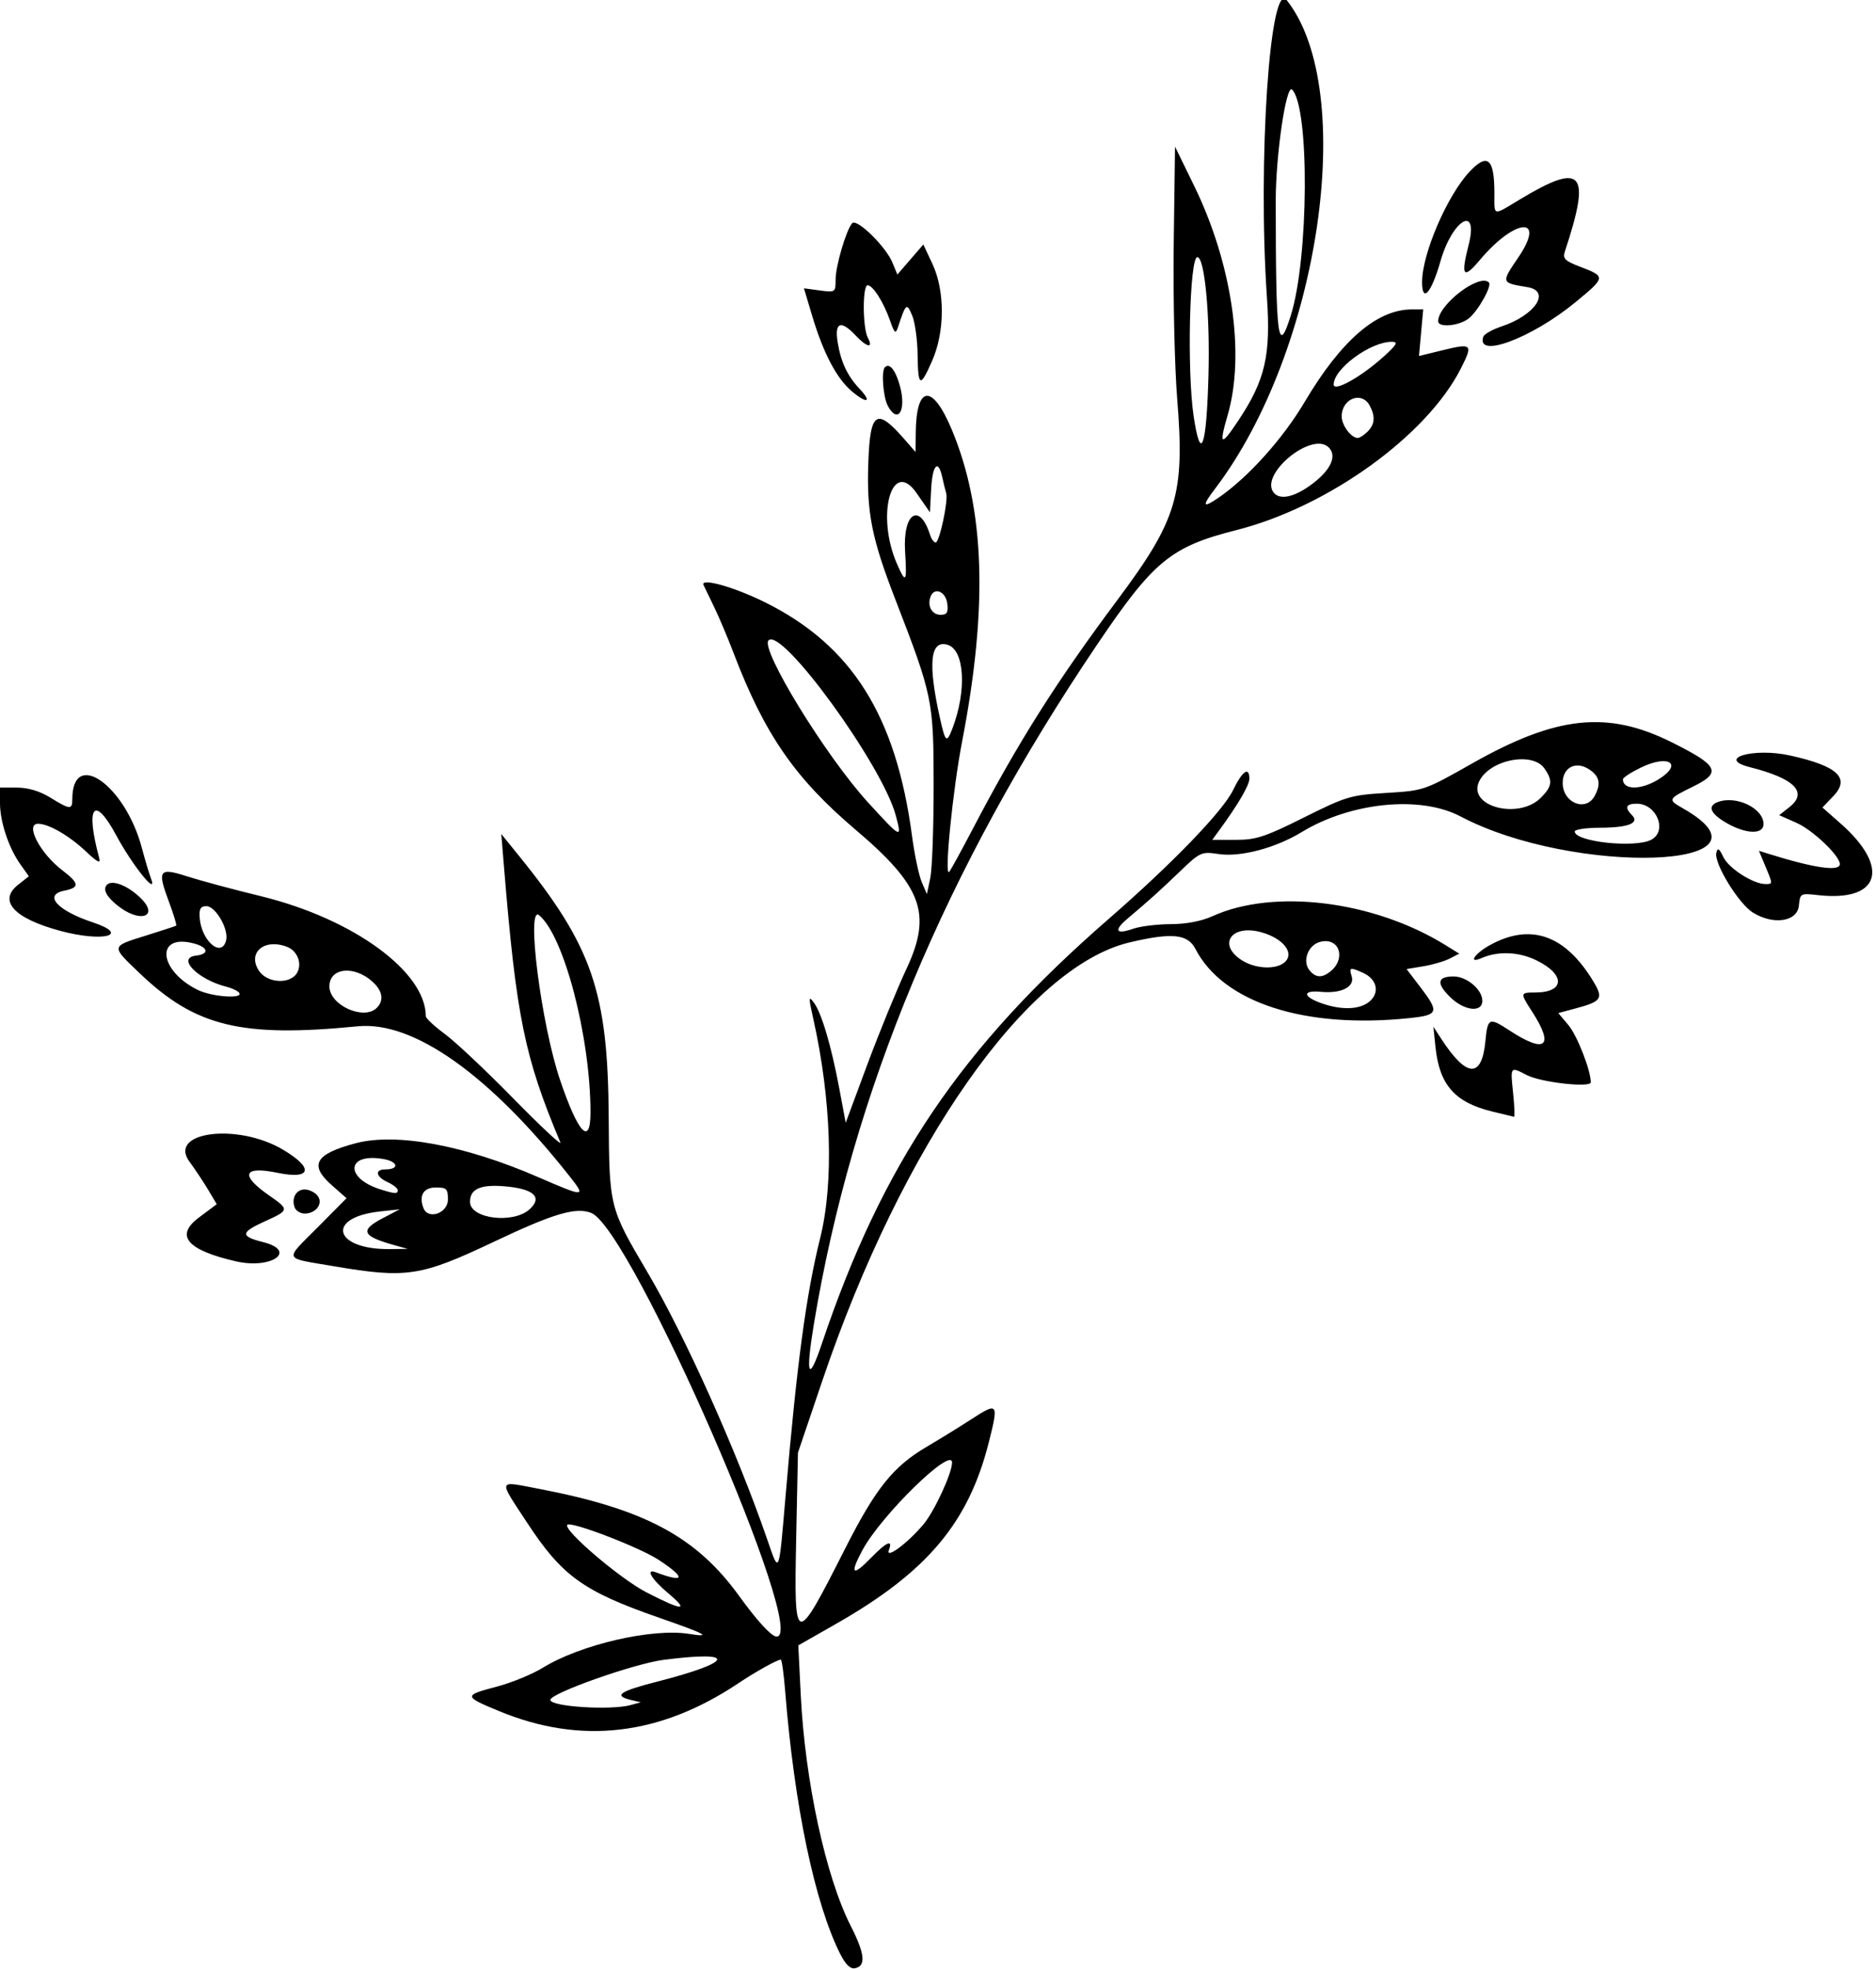 <?xml version="1.0" encoding="UTF-8" standalone="no"?>
<svg xmlns:rdf="http://www.w3.org/1999/02/22-rdf-syntax-ns#" xmlns="http://www.w3.org/2000/svg" height="490" viewBox="0 0 467 490" width="467" version="1.1" xmlns:cc="http://creativecommons.org/ns#" xmlns:dc="http://purl.org/dc/elements/1.1/">
<path d="m209.19 486.31c-6.386-12.715-11.447-36.862-13.741-65.563-0.341-4.263-0.829-7.75-1.084-7.75-0.872 0-6.256 2.994-10.563 5.875-19.519 13.053-39.205 15.346-59.552 6.936-8.877-3.669-8.9-3.913-0.585-6.094 3.666-0.961 8.838-3.086 11.495-4.72 9.345-5.75 27.176-9.876 36.34-8.409 5.883 0.942 4.199 0.018-7.168-3.931-19.169-6.66-24.377-10.404-33.202-23.866-7.162-10.926-7.394-10.287 3.006-8.302 26.261 5.011 39.163 11.898 49.804 26.588 4.383 6.05 7.818 9.85 9.17 10.143 9.134 1.981-35.94-101.44-45.923-105.38-3.837-1.511-9.371 0.125-24.188 7.147-18.289 8.668-21.752 9.196-40 6.094-12.65-2.15-12.273-1.257-4.029-9.558l7.301-7.35-3.636-3.193c-5.771-5.067-4.239-7.791 5.893-10.481 10.087-2.678 27.113 0.475 45.393 8.407 11.689 5.072 12.017 5.067 7.912-0.136-19.998-25.341-38.908-38.735-52.766-37.375-28.997 2.847-40.364 0.089-54.257-13.163-7.243-6.909-7.281-6.663 1.44-9.388 3.987-1.246 7.406-2.366 7.598-2.489 0.191-0.122-0.617-2.801-1.796-5.951-2.969-7.935-2.494-8.583 4.62-6.293 3.205 1.032 11.432 3.24 18.281 4.908 22.924 5.59 41.046 18.78 41.046 29.88 0 0.509 2.138 2.498 4.75 4.419s10.316 9.174 17.119 16.116c6.803 6.943 12.032 11.822 11.62 10.842-8.925-21.223-10.951-31.141-14.046-68.756l-0.656-7.974 4.356 5.374c18.298 22.573 22.19 33.89 22.384 65.074 0.14 22.497 0.138 22.49 9.7 38.689 9.391 15.91 22.267 44.653 29.812 66.548 2.964 8.601 2.815 8.958 4.508-10.874 2.827-33.119 5.12-50.191 8.645-64.363 3.42-13.749 2.759-34.393-1.746-54.5-1.199-5.354-1.183-5.785 0.149-4 1.921 2.572 4.347 10.774 6.346 21.452l1.583 8.452 5.369-14.452c2.953-7.949 7.365-18.727 9.805-23.952 6.366-13.632 3.845-20.465-12.747-34.542-15.06-12.778-22.648-23.77-30.343-43.958-1.467-3.85-3.656-9.025-4.865-11.5s-2.38-4.906-2.604-5.403c-0.857-1.9 7.685 0.504 15.361 4.322 21.568 10.729 32.545 28.182 36.529 58.081 0.623 4.675 1.712 9.85 2.42 11.5l1.287 3 0.845-4c0.465-2.2 0.84-12.55 0.833-23-0.014-21.239-0.228-22.278-9.601-46.5-5.834-15.076-7.089-21.434-6.663-33.742 0.447-12.921 2.023-13.941 9.059-5.867l2.709 3.109 0.041-4.703c0.104-12.02 4.141-12.422 8.967-0.892 8.245 19.699 9.056 44.071 2.583 77.595-2.328 12.055-4.484 33.643-3.246 32.5 0.298-0.275 2.896-5 5.774-10.5 11.397-21.783 20.802-36.671 36.158-57.237 14.901-19.956 16.77-26.257 14.846-50.036-0.65-8.1-1.04-25.527-0.86-38.727l0.324-24 4.795 9.83c9.435 19.343 12.713 41.877 8.295 57.028-2.221 7.617-1.681 7.859 2.727 1.221 6.63-9.998 8.05-16.131 7.06-30.58-2.31-33.755 0.74-79.247 4.95-73.917 17.75 22.471 8.2 87.338-17.9 121.6-3.27 4.292-3.052 4.881 0.825 2.233 7.396-5.051 16.063-14.674 21.528-23.904 9.031-15.253 17.964-22.974 26.611-23.003l2.89-0.007-0.526 5.8-0.526 5.8 5.91-1.444c7.323-1.789 7.59-1.521 4.519 4.54-8.486 16.746-33.08 34.451-55.875 40.224-16.35 4.141-20.611 7.647-34.737 28.58-37.823 56.051-60.914 111.45-70.448 169-2.131 12.863-1.356 14.799 1.97 4.922 15.112-44.885 34.556-73.672 71.436-105.76 15.808-13.755 28.4-26.789 30.93-32.016 2.316-4.785 4.07-6.008 4.07-2.84 0 1.613-2.87 6.506-7.594 12.946l-1.65 2.25h5.843c5.088 0 7.281-0.718 16.968-5.555 10.529-5.257 11.628-5.585 20.529-6.123 9.378-0.566 9.437-0.587 21.404-7.359 20.939-11.85 33.645-13.202 49.579-5.273 11.723 5.833 12.558 7.529 5.433 11.023-6.388 3.133-6.444 3.249-2.591 5.441 26.443 15.043-27.006 16.983-55.373 2.01-9.974-5.265-27.292-3.548-39.548 3.921-6.479 3.949-15.227 6.258-20.635 5.447-4.309-0.646-4.597-0.517-9.653 4.334-5.099 4.892-7.264 6.84-13.087 11.778-3.479 2.95-2.863 3.983 1.474 2.471 1.76-0.614 5.946-1.125 9.301-1.138 3.884-0.014 7.671-0.735 10.422-1.983 15.275-6.932 40.1-3.859 57.952 7.175l3.472 2.146-2.373 1.226c-1.305 0.674-4.256 1.538-6.558 1.919l-4.185 0.693 3.435 4.5c4.77 6.249 4.524 6.948-2.712 7.704-26.063 2.724-46.36-3.834-53.28-17.216-1.924-3.721-5.836-4.111-16.355-1.631-25.572 6.029-56.556 50.178-76.49 108.99l-6.101 18-0.436 21.25c-0.559 27.23-0.313 27.283 12.176 2.634 7.591-14.983 11.964-20.447 20.271-25.329 3.224-1.895 8.243-4.989 11.154-6.875 6.654-4.313 6.831-4.078 4.341 5.767-5.065 20.029-15.352 32.236-38.071 45.18l-9.349 5.326 0.624 12.523c1.059 21.25 6.213 45.042 12.393 57.206 3.59 7.066 3.89 10.075 1.061 10.619-1.118 0.215-2.331-0.96-3.601-3.489zm-52.19-62.02l2.5-0.68-2.5-0.602c-4.347-1.046-2.761-2.147 6.5-4.515 19.295-4.932 20.187-7.834 1.673-5.442-7.35 0.95-28.17 8.31-28.17 9.96 0 1.688 14.979 2.652 20 1.286zm9.25-27.895c-4.059-3.403-5.655-6.14-3-5.142 7.305 2.745 7.592 1.418 0.674-3.111-4.767-3.12-21.761-9.641-22.695-8.707-1.199 1.199 13.14 13.445 19.687 16.813 9.117 4.69 10.808 4.737 5.333 0.147zm50.75-8.9c3.681-3.797 5.315-4.484 4.285-1.802-0.968 2.524 4.831-1.804 8.694-6.488 2.71-3.29 7.02-12.65 7.02-15.25 0-4.112-17.67 13.151-22.312 21.799-3.268 6.087-2.478 6.681 2.312 1.739zm-119-77.69c-7.875-2.209-8.474-3.649-2.765-6.64l4.265-2.23-4.935 0.537c-13.571 1.47-11.483 9.5 2.435 9.36l4.5-0.046-3.5-0.982zm33.902-8.938c3.223-3.003 0.915-5.061-6.35-5.664-5.965-0.495-8.552 0.673-8.552 3.86 0 4.262 10.854 5.575 14.902 1.804zm-20.4-2.37c0-2.664-0.335-3-2.986-3-3.09 0-4.302 2.002-3.104 5.125 1.154 3.007 6.09 1.285 6.09-2.125zm-12.5-2.34c0-0.462-1.125-1.352-2.5-1.979-2.972-1.35-3.293-3.18-0.559-3.18 3.448 0 3.22-1.879-0.308-2.541-9.429-1.769-10.023 4.761-0.691 7.593 3.507 1.07 4.058 1.08 4.058 0.11zm47.99-19.41c-0.027-18.724-6.58-43.846-12.777-48.986-3.312-2.747 0.497 27.159 5.233 41.084 4.516 13.278 7.556 16.462 7.544 7.902zm-53.19-25.95c1.83-1.83 1.44-4.234-1.05-6.488-4.606-4.168-10.75-3.511-10.75 1.15 0 4.678 8.579 8.559 11.8 5.337zm247.08-1.55c2.642-2.196 1.927-5.559-1.516-7.128-3.322-1.514-3.602-1.435-2.888 0.817 0.832 2.623-2.568 4.358-7.601 3.878-4.754-0.453-4.643 1.19 0.195 2.876 4.958 1.728 9.397 1.561 11.809-0.444zm-281.31-2.14c-0.302-0.489-1.716-1.182-3.142-1.54-7.177-1.801-12.519-7.197-7.676-7.754 3.396-0.391 3.135-2.07-0.473-3.034-9.661-2.584-8.901 6.704 0.945 11.557 3.457 1.704 11.283 2.288 10.346 0.772zm14.432-5.11c1.237-2.311-0.001-5.403-2.554-6.382-5.675-2.178-9.941 1.451-6.994 5.949 2.08 3.17 7.938 3.44 9.548 0.43zm257.17-0.25c4.019-3.238 2.216-8.565-2.498-7.382-3.069 0.77-4.581 4.831-2.66 7.145 1.507 1.815 3.108 1.889 5.158 0.237zm-10.812-2.942c1.467-2.342-1.548-5.514-6.511-6.85-7.449-2.006-10.841 3.22-4.595 7.079 3.835 2.369 9.553 2.252 11.107-0.229zm-264.08-4.77c0.72-2.75-2.598-8.54-4.898-8.54-1.449 0-1.835 0.655-1.679 2.853 0.411 5.789 5.418 10.119 6.577 5.687zm354.79-25.08c4.08-2.18 1.33-8.96-3.64-8.96-2.682 0-3.079 0.95-1.187 2.842 1.988 1.988-0.903 3.126-7.992 3.143-3.438 0.008-6.25 0.428-6.25 0.932 0 2.571 15.065 4.189 19.066 2.048zm-188.1-6.089c-3.372-12.524-28.333-46.843-31.654-43.522-2.149 2.149 14.284 28.898 24.823 40.407 8.28 9.042 8.447 9.118 6.831 3.115zm160.58-4.331c2.86-2.86 3.034-4.274 0.898-7.323-3.016-4.306-13.811-2.101-16.284 3.326-2.819 6.188 9.893 9.49 15.386 3.996zm13.419-0.48c1.625-3.036 1.233-4.89-1.398-6.614-3.301-2.163-6.567-0.48-6.567 3.383 0 4.976 5.777 7.319 7.965 3.231zm15.78-4.05c6.323-3.855 2.756-6.403-4.229-3.021-2.486 1.204-4.521 2.523-4.521 2.933 0 2.684 4.419 2.729 8.75 0.088zm-175.65-12.76c3.578-9.363 3.018-19.443-1.153-20.767-4.392-1.394-5.025 4.522-1.954 18.267 1.346 6.024 1.663 6.279 3.107 2.5zm-1.284-30.991c-0.35-3.034-3.211-4.278-4.159-1.808-0.9 2.345 0.32 4.549 2.516 4.549 1.546 0 1.893-0.578 1.643-2.741zm-10.51-13.01c-0.595-9.596 3.607-12.375 6.228-4.118 0.326 1.028 0.95 1.868 1.387 1.868 0.941 0 3.177-10.45 2.621-12.254-0.211-0.686-0.655-2.484-0.986-3.996-1.014-4.625-2.448-3.068-2.765 3l-0.3 5.75-3.337-4.807c-6.149-8.857-10.156 5.5-4.9 17.557 2.255 5.173 2.533 4.767 2.051-3zm101.5-16.931c4.524-3.443 6.045-6.885 3.962-8.967-4.164-4.164-17.417 6.766-13.674 11.277 1.6 1.928 5.3 1.049 9.712-2.309zm-25.98-27.013c0.41-15.008-0.95-29.307-2.77-29.307-1.941 0-2.604 28.255-0.927 39.527 1.771 11.908 3.213 7.927 3.7-10.22zm39.597 14.121c1.827-1.827 1.988-3.781 0.536-6.494-1.97-3.676-6.97-1.741-6.97 2.69 0 2.211 2.354 5.371 4 5.371 0.471 0 1.564-0.707 2.429-1.571zm3.962-18.638c3.346-3.02 3.738-3.712 2.11-3.728-5.301-0.051-14.5 6.697-14.5 10.636 0 1.922 6.819-1.879 12.39-6.908zm-23.06-10.292c4.484-14.267 4.697-51.811 0.319-56.189-1.468-1.468-4.078 16.278-4.072 27.689 0.017 34.643 0.55 38.692 3.753 28.5zm-262.58 235.39c-12.196-2.794-15.258-6.385-9.269-10.872l4.477-3.355-2.137-3.581c-1.175-1.97-3.263-5.109-4.639-6.976-5.499-7.462 11.875-9.726 23.229-3.027 7.797 4.601 7.152 7.529-1.275 5.788-8.645-1.786-9.486 0.538-2.059 5.685 4.974 3.447 4.943 3.632-1.075 6.351-6.165 2.786-6.258 3.751-0.5 5.201 8.653 2.179 2.108 6.815-6.754 4.785zm14.616-13.39c-0.875-2.281 0.35-4.5 2.485-4.5 1.05 0 2.469 0.675 3.154 1.5 1.565 1.886-0.267 4.5-3.154 4.5-1.05 0-2.168-0.675-2.485-1.5zm298.11-23.89c-9.319-2.264-13.159-6.627-14.135-16.061l-0.522-5.047 1.948 3c6.325 9.74 10.106 9.938 11.005 0.575 0.558-5.806 0.917-5.964 6.005-2.635 8.986 5.878 11.229 4.019 5.631-4.668-3.047-4.729-3.04-4.768 0.847-4.787 7.346-0.035 7.444-4.502 0.177-8.02-4.426-2.143-9.539-2.337-13.677-0.519-3.341 1.468-1.729-1.088 2-3.173 10.197-5.699 18.888-2.676 25.918 9.014 2.523 4.196 2.031 4.93-4.464 6.667l-4.296 1.149 2.521 2.997c2.17 2.578 5.571 11.265 5.571 14.228 0 1.427-12.399 0.036-15.922-1.786-4.162-2.152-4.117-2.21-3.42 4.46 0.345 3.3 0.451 5.962 0.235 5.915-0.216-0.047-2.656-0.635-5.422-1.307zm-10.61-28.6c-3.37-3.37-3.04-5.01 1.01-5.01 3.263 0 7.13 3.275 7.13 6.039 0 3.091-4.605 2.51-8.143-1.028zm-345.9-16.37c-11.534-3.11-15.509-7.49-10.425-11.49l2.647-2.082-2.113-2.968c-2.904-4.08-5.071-10.59-5.071-15.23v-3.87l4.25 0.005c2.76 0.003 5.652 0.869 8.25 2.469 4.91 3.024 5.5 3.074 5.5 0.46 0-12.776 13.139-3.617 17.309 12.066 0.804 3.025 1.811 6.4 2.237 7.5 1.895 4.896-4.512-3.006-8.607-10.614-5.511-10.238-7.736-7.301-4.253 5.614 0.409 1.518-0.391 1.123-3.323-1.64-4.144-3.91-9.261-6.86-11.88-6.86-3.334 0 0.477 7.342 5.997 11.552 4.303 3.282 4.409 4.32 0.521 5.098-5.247 1.049-1.762 4.94 7.045 7.865 9.632 3.199 2.678 5.029-8.082 2.126zm421.41-4.528c-3.567-2.205-9.724-12.24-9.119-14.863 0.321-1.392 0.683-1.172 1.77 1.08 1.346 2.786 7.421 6.67 10.433 6.67 1.89 0 1.891 0.084-0.03-4.513l-1.57-3.757 2.32 0.726c11.441 3.583 17.82 4.506 17.82 2.578 0-2.074-6.721-8.466-10.798-10.27l-4.298-1.901 2.548-2.004c4.69-3.689 1.288-7.133-9.805-9.927-8.583-2.161 0.862-4.936 9.951-2.924 11.93 2.642 15.084 5.627 10.737 10.164l-2.666 2.783 4.49 3.952c12.519 11.02 9.829 19.591-5.604 17.851-4.371-0.493-4.451-0.448-4.75 2.62-0.389 3.993-6.319 4.893-11.428 1.734zm-407.33-1.94c-2.316-1.934-3.184-3.352-2.748-4.489 0.779-2.031 4.887-0.79 8.459 2.556 5.26 4.928 0.006 6.705-5.711 1.933zm400.71-20.39c-3.981-2.308-4.765-4.177-2.168-5.173 4.575-1.755 11.418 1.52 11.418 5.466 0 2.659-4.399 2.52-9.25-0.292zm-208.74-103.77c-1.177-2.199-1.671-8.677-0.734-9.614 1.169-1.169 2.691 0.752 3.768 4.752 1.626 6.037-0.545 9.515-3.034 4.862zm-8.929-3.599c-3.809-3.205-7.116-9.481-9.9-18.784l-2.056-6.874 3.94 0.528c3.88 0.52 3.94 0.48 3.94-2.699 0-3.397 2.657-12.416 4.134-14.034 1.142-1.252 8.346 5.782 9.992 9.757l1.252 3.022 3.231-3.738 3.231-3.738 2.261 4.824c3.138 6.696 3.118 16.847-0.048 24.074-2.999 6.846-3.536 6.625-3.638-1.501-0.046-3.712-0.658-8.099-1.359-9.749-1.364-3.212-1.545-3.06-3.552 3-0.561 1.694-0.861 1.428-1.963-1.741-1.6-4.575-4.26-8.759-5.57-8.759-1.303 0-1.255 10.611 0.058 13.066 1.457 2.722-0.244 2.405-3.035-0.566-3.707-3.946-5.312-3.318-4.47 1.75 0.821 4.941 2.425 8.322 5.485 11.566 3.144 3.332 1.803 3.744-1.939 0.595zm157.15-13.599c0.218-0.653 2.284-1.817 4.593-2.587 8.362-2.787 12.31-8.781 6.428-9.759-6.632-1.102-6.613-1.042-2.296-7.399 7.052-10.384-0.738-9.859-9.581 0.646-4.117 4.891-4.779 4.032-2.81-3.652 2.64-10.278-3.99-6.542-6.98 3.938-2.27 7.948-4.58 10.564-4.58 5.182 0-7.001 6.23-21.494 11.8-27.432 4.49-4.79 6.2-3.316 6.2 5.332 0 5.844-0.554 5.708 6.333 1.561 15.679-9.441 17.807-6.985 11.21 12.943-0.59 1.782-0.026 2.34 3.873 3.829 6.343 2.423 6.321 2.58-1.251 8.809-10.83 8.916-24.78 14.139-22.93 8.588zm-11.23-3.862c0-4.143 10.286-11.998 12.634-9.649 0.823 0.823-2.654 7.04-4.992 8.927-2.35 1.895-7.64 2.396-7.64 0.723z"/>
</svg>
